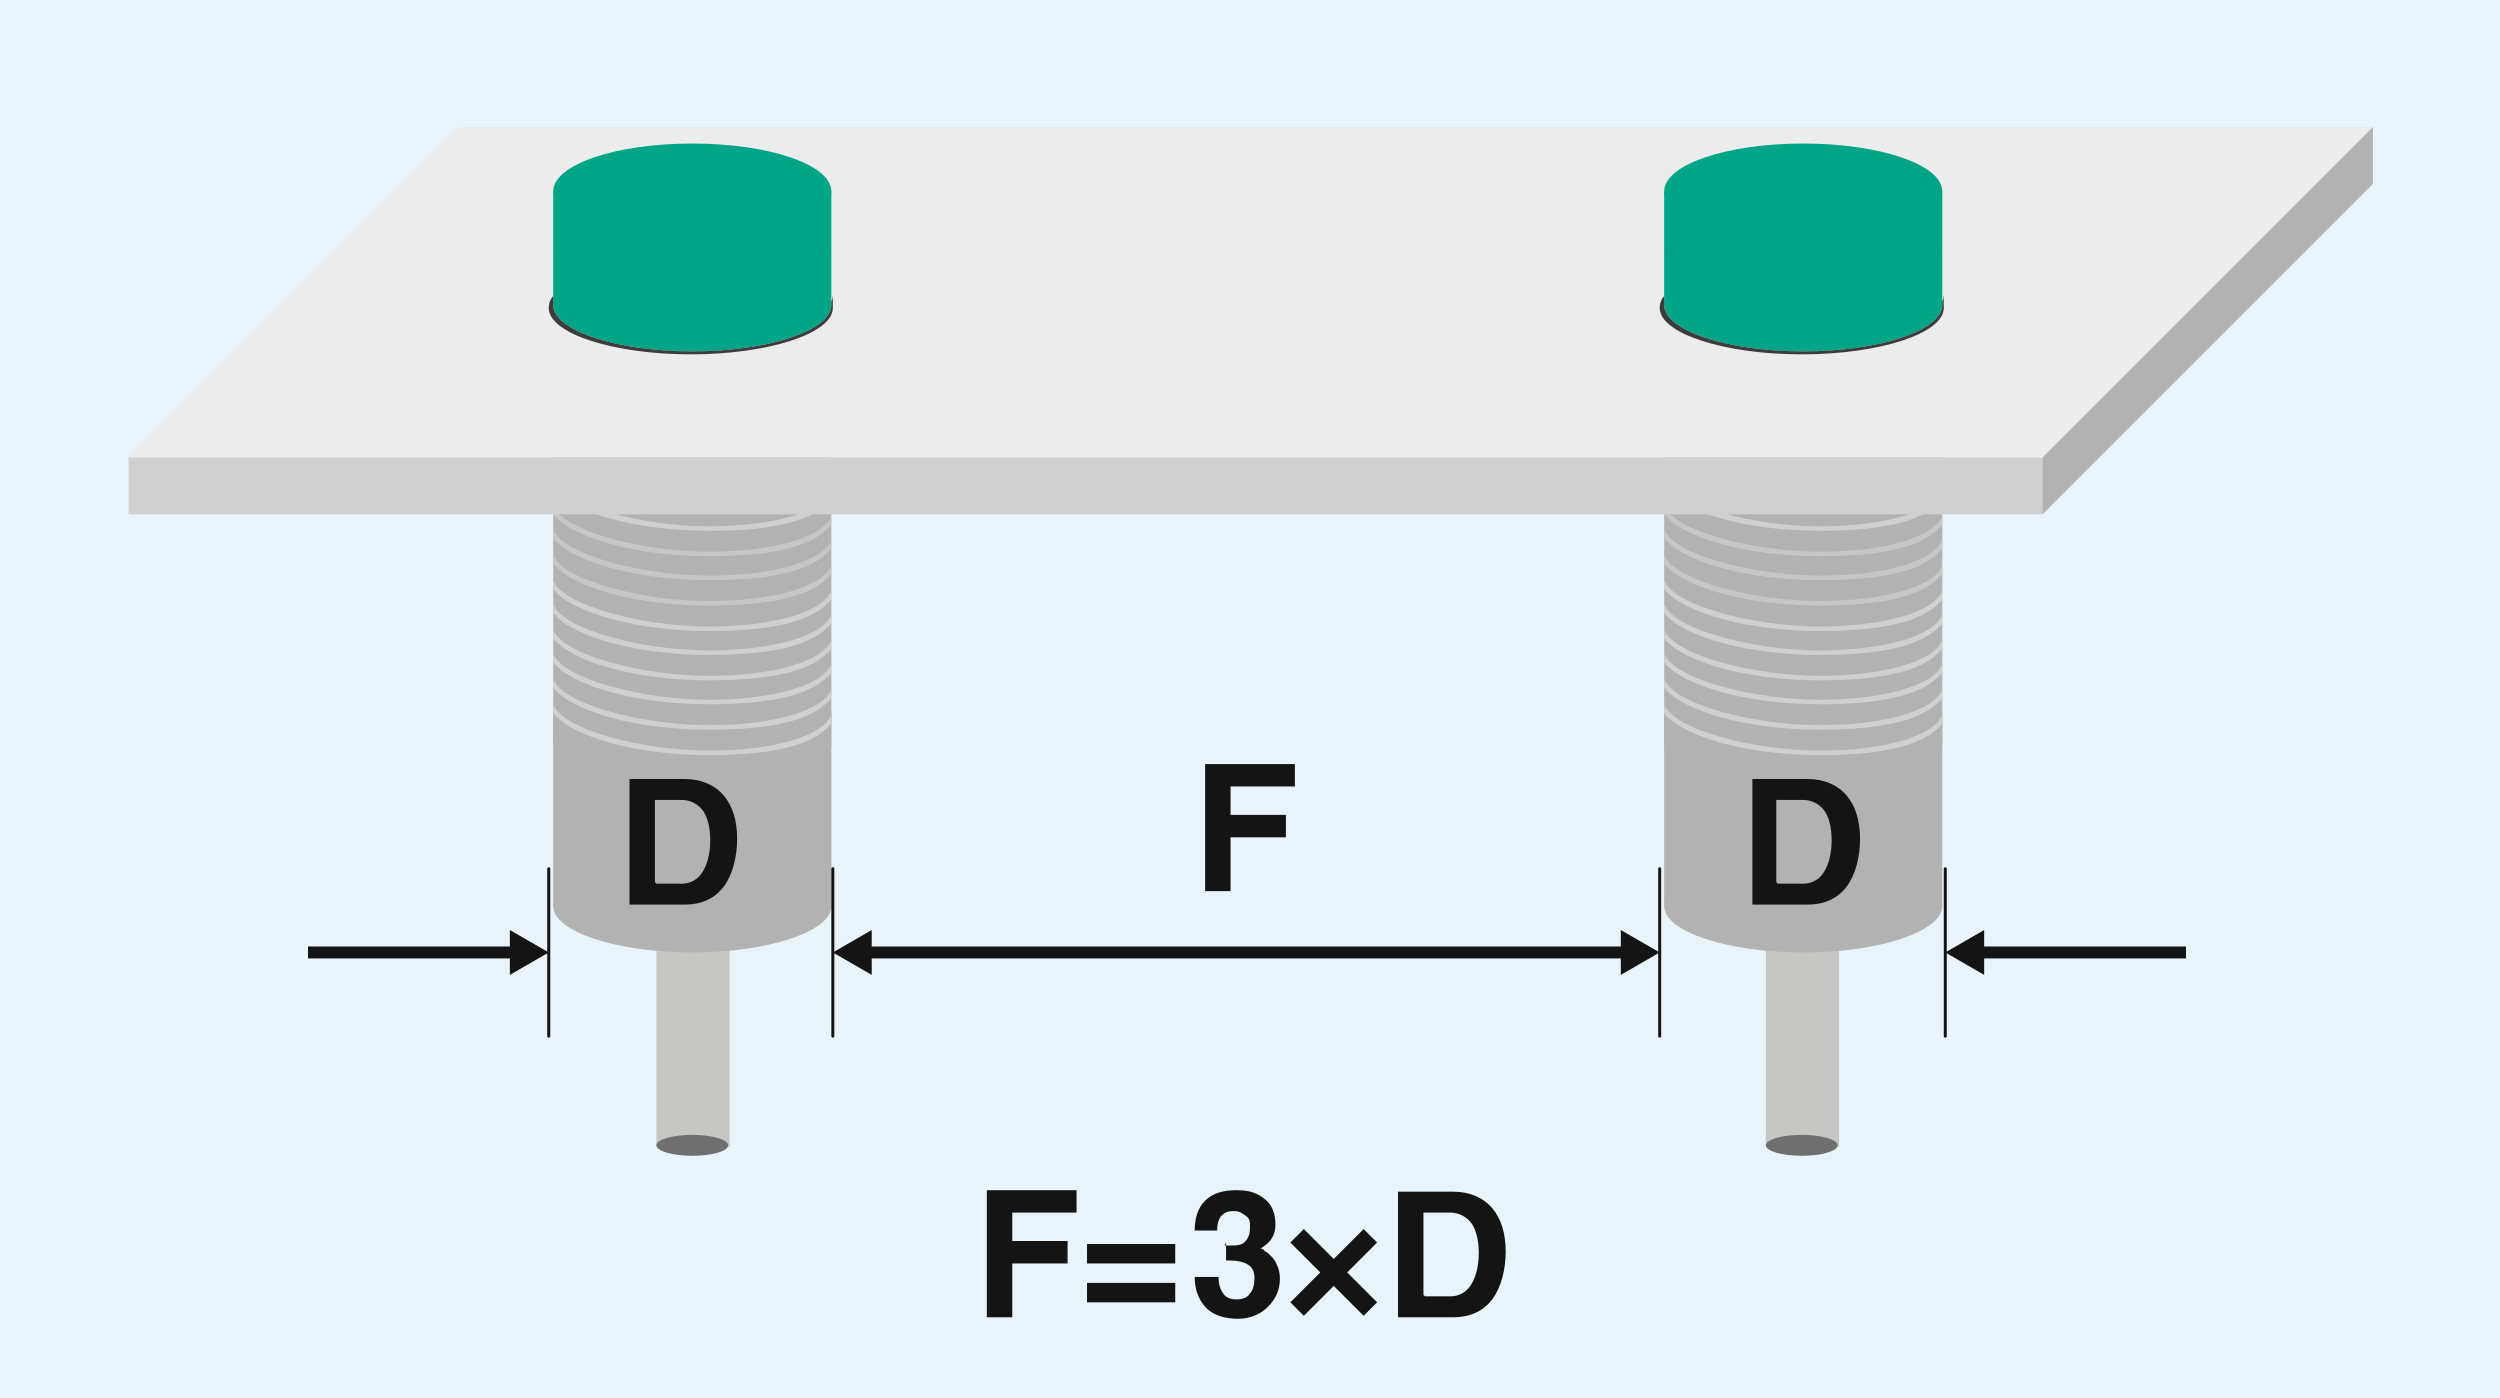 <?xml version="1.0" encoding="UTF-8"?><svg xmlns="http://www.w3.org/2000/svg" version="1.1" viewBox="0 0 167.2 93.5"><!--Generator: Adobe Illustrator 29.1.0, SVG Export Plug-In . SVG Version: 2.1.0 Build 142)--><defs><style>.st0 {
        fill: #706f6f;
      }

      .st1 {
        fill: #141414;
      }

      .st2 {
        fill: #434343;
      }

      .st3, .st4, .st5 {
        fill: none;
      }

      .st6 {
        fill: #3c3c3c;
      }

      .st7 {
        isolation: isolate;
      }

      .st8 {
        fill-rule: evenodd;
      }

      .st8, .st9, .st10 {
        fill: #d0d0d0;
      }

      .st11 {
        fill: #c6c6c5;
      }

      .st9, .st12 {
        mix-blend-mode: multiply;
      }

      .st4 {
        stroke-width: .8px;
      }

      .st4, .st13, .st5 {
        stroke-miterlimit: 10;
      }

      .st4, .st5 {
        stroke: #141414;
      }

      .st13 {
        stroke: #3c3c3c;
        stroke-width: 0px;
      }

      .st13, .st14 {
        fill: #00a587;
      }

      .st15 {
        fill: #ececec;
      }

      .st5 {
        stroke-linecap: round;
        stroke-width: .2px;
      }

      .st12 {
        fill: #c6c6c6;
      }

      .st16 {
        fill: #00a295;
      }

      .st17 {
        fill: #b2b2b2;
      }

      .st18 {
        fill: #e8f4fa;
      }</style></defs><g class="st7"><g id="BG"><rect class="st18" width="167.2" height="93.5"/></g><g id="Drawing"><rect class="st17" x="111.3" y="16.7" width="18.6" height="33.1"/><rect class="st17" x="37" y="16.7" width="18.6" height="33.1"/><g><rect class="st11" x="43.9" y="62.7" width="4.9" height="14"/><ellipse class="st0" cx="46.3" cy="76.6" rx="2.4" ry=".7"/></g><rect class="st17" x="37" y="47.6" width="18.6" height="13"/><path class="st17" d="M37,60.6c0-1.7,4.2-3.1,9.3-3.1s9.3,1.4,9.3,3.1-4.2,3.1-9.3,3.1-9.3-1.4-9.3-3.1"/><g><rect class="st11" x="118.1" y="62.7" width="4.9" height="14"/><ellipse class="st0" cx="120.5" cy="76.6" rx="2.4" ry=".7"/></g><path class="st17" d="M111.3,49.8c0,1.7,4.2,3.1,9.3,3.1s9.3-1.4,9.3-3.1-4.2-3.1-9.3-3.1-9.3,1.4-9.3,3.1Z"/><rect class="st17" x="111.3" y="47.6" width="18.6" height="13"/><path class="st17" d="M111.3,60.6c0-1.7,4.2-3.1,9.3-3.1s9.3,1.4,9.3,3.1-4.2,3.1-9.3,3.1-9.3-1.4-9.3-3.1"/><path class="st17" d="M37,49.8c0,1.7,4.2,3.1,9.3,3.1s9.3-1.4,9.3-3.1-4.2-3.1-9.3-3.1-9.3,1.4-9.3,3.1Z"/><g><path class="st1" d="M67.8,88.1h-1.8v-8.5h6v1.5h-4.3v1.9h3.7v1.5h-3.7v3.6Z"/><path class="st1" d="M78.6,83.2v1.3h-5.9v-1.3h5.9ZM78.6,85.8v1.3h-5.9v-1.3h5.9Z"/><path class="st1" d="M81.9,83.3h.3c.5,0,.9,0,1.1-.3.2-.2.3-.5.3-.9s0-.6-.3-.8-.4-.3-.8-.3-.6.1-.8.3-.3.6-.3,1h-1.5c0-.8.2-1.5.7-2,.5-.5,1.2-.7,2.1-.7s1.4.2,1.9.6c.5.4.7,1,.7,1.7s-.3,1.2-1,1.6h0c0,0,.2,0,.3.2.1,0,.3.2.4.3s.3.3.4.6c.1.2.2.5.2.9,0,.8-.3,1.4-.8,1.9s-1.2.8-2,.8-1.6-.2-2.1-.7-.8-1.2-.8-2.1h1.6c0,.5.1.8.3,1.1.2.3.5.4.9.4s.7-.1.9-.4c.2-.2.3-.6.3-1s-.1-.7-.4-.9-.7-.3-1.3-.3h-.2v-1.2Z"/><path class="st1" d="M86.3,83.1l.9-.9,2,2,2-2,.9.9-2,2,2,2-.9.9-2-2-2,2-.9-.9,2-2-2-2Z"/><path class="st1" d="M93.5,79.7h3.7c1.1,0,2,.4,2.6,1.1.6.7.9,1.7.9,2.9s-.3,2.4-.9,3.2-1.5,1.2-2.6,1.2h-3.7v-8.5ZM95.3,86.7h1.7c.6,0,1.1-.3,1.4-.8s.5-1.2.5-2.1-.2-1.6-.5-2c-.3-.4-.8-.7-1.4-.7h-1.8v5.5Z"/></g><g><path class="st9" d="M55.6,47.8c-.5,1.4-3.8,2.4-8.2,2.4s-9.8-1.4-10.4-3.1c0,0,0,0,0,0v.6c1.3,1.6,5.6,2.8,10.4,2.8s7.1-.8,8.2-2.1v-.6Z"/><path class="st9" d="M55.6,46.1c-.5,1.4-3.8,2.4-8.2,2.4s-9.8-1.4-10.4-3.1c0,0,0,0,0,0v.6c1.3,1.6,5.6,2.8,10.4,2.8s7.1-.8,8.2-2.1v-.6Z"/><path class="st9" d="M55.6,44.4c-.5,1.4-3.8,2.4-8.2,2.4s-9.8-1.4-10.4-3.1c0,0,0,0,0,0v.6c1.3,1.6,5.6,2.8,10.4,2.8s7.1-.8,8.2-2.1v-.6Z"/><path class="st9" d="M55.6,42.8c-.5,1.4-3.8,2.4-8.2,2.4s-9.8-1.4-10.4-3.1c0,0,0,0,0,0v.6c1.3,1.6,5.6,2.8,10.4,2.8s7.1-.8,8.2-2.1v-.6Z"/><path class="st9" d="M55.6,41.1c-.5,1.4-3.8,2.4-8.2,2.4s-9.8-1.4-10.4-3.1c0,0,0,0,0,0v.6c1.3,1.6,5.6,2.8,10.4,2.8s7.1-.8,8.2-2.1v-.6Z"/><path class="st9" d="M55.6,39.5c-.5,1.4-3.8,2.4-8.2,2.4s-9.8-1.4-10.4-3.1c0,0,0,0,0,0v.6c1.3,1.6,5.6,2.8,10.4,2.8s7.1-.8,8.2-2.1v-.6Z"/><path class="st12" d="M55.6,37.8c-.5,1.4-3.8,2.4-8.2,2.4s-9.8-1.4-10.4-3.1c0,0,0,0,0,0v.6c1.3,1.6,5.6,2.8,10.4,2.8s7.1-.8,8.2-2.1v-.6Z"/><path class="st12" d="M55.6,36.1c-.5,1.4-3.8,2.4-8.2,2.4s-9.8-1.4-10.4-3.1c0,0,0,0,0,0v.6c1.3,1.6,5.6,2.8,10.4,2.8s7.1-.8,8.2-2.1v-.6Z"/><path class="st12" d="M55.6,34.5c-.5,1.4-3.8,2.4-8.2,2.4s-9.8-1.4-10.4-3.1c0,0,0,0,0,0v.6c1.3,1.6,5.6,2.8,10.4,2.8s7.1-.8,8.2-2.1v-.6Z"/><path class="st9" d="M55.6,32.8c-.5,1.4-3.8,2.4-8.2,2.4s-9.8-1.4-10.4-3.1c0,0,0,0,0,0v.6c1.3,1.6,5.6,2.8,10.4,2.8s7.1-.8,8.2-2.1v-.6Z"/><path class="st9" d="M55.6,31.1c-.5,1.4-3.8,2.4-8.2,2.4s-9.8-1.4-10.4-3.1c0,0,0,0,0,0v.6c1.3,1.6,5.6,2.8,10.4,2.8s7.1-.8,8.2-2.1v-.6Z"/></g><g><path class="st9" d="M129.9,47.8c-.5,1.4-3.8,2.4-8.2,2.4s-9.8-1.4-10.4-3.1c0,0,0,0,0,0v.6c1.3,1.6,5.6,2.8,10.4,2.8s7.1-.8,8.2-2.1v-.6Z"/><path class="st9" d="M129.9,46.1c-.5,1.4-3.8,2.4-8.2,2.4s-9.8-1.4-10.4-3.1c0,0,0,0,0,0v.6c1.3,1.6,5.6,2.8,10.4,2.8s7.1-.8,8.2-2.1v-.6Z"/><path class="st9" d="M129.9,44.4c-.5,1.4-3.8,2.4-8.2,2.4s-9.8-1.4-10.4-3.1c0,0,0,0,0,0v.6c1.3,1.6,5.6,2.8,10.4,2.8s7.1-.8,8.2-2.1v-.6Z"/><path class="st9" d="M129.9,42.8c-.5,1.4-3.8,2.4-8.2,2.4s-9.8-1.4-10.4-3.1c0,0,0,0,0,0v.6c1.3,1.6,5.6,2.8,10.4,2.8s7.1-.8,8.2-2.1v-.6Z"/><path class="st9" d="M129.9,41.1c-.5,1.4-3.8,2.4-8.2,2.4s-9.8-1.4-10.4-3.1c0,0,0,0,0,0v.6c1.3,1.6,5.6,2.8,10.4,2.8s7.1-.8,8.2-2.1v-.6Z"/><path class="st9" d="M129.9,39.5c-.5,1.4-3.8,2.4-8.2,2.4s-9.8-1.4-10.4-3.1c0,0,0,0,0,0v.6c1.3,1.6,5.6,2.8,10.4,2.8s7.1-.8,8.2-2.1v-.6Z"/><path class="st12" d="M129.9,37.8c-.5,1.4-3.8,2.4-8.2,2.4s-9.8-1.4-10.4-3.1c0,0,0,0,0,0v.6c1.3,1.6,5.6,2.8,10.4,2.8s7.1-.8,8.2-2.1v-.6Z"/><path class="st12" d="M129.9,36.1c-.5,1.4-3.8,2.4-8.2,2.4s-9.8-1.4-10.4-3.1c0,0,0,0,0,0v.6c1.3,1.6,5.6,2.8,10.4,2.8s7.1-.8,8.2-2.1v-.6Z"/><path class="st12" d="M129.9,34.5c-.5,1.4-3.8,2.4-8.2,2.4s-9.8-1.4-10.4-3.1c0,0,0,0,0,0v.6c1.3,1.6,5.6,2.8,10.4,2.8s7.1-.8,8.2-2.1v-.6Z"/><path class="st9" d="M129.9,32.8c-.5,1.4-3.8,2.4-8.2,2.4s-9.8-1.4-10.4-3.1c0,0,0,0,0,0v.6c1.3,1.6,5.6,2.8,10.4,2.8s7.1-.8,8.2-2.1v-.6Z"/><path class="st9" d="M129.9,31.1c-.5,1.4-3.8,2.4-8.2,2.4s-9.8-1.4-10.4-3.1c0,0,0,0,0,0v.6c1.3,1.6,5.6,2.8,10.4,2.8s7.1-.8,8.2-2.1v-.6Z"/></g><path class="st1" d="M117.2,52.1h3.7c1.1,0,2,.4,2.6,1.1.6.7.9,1.7.9,2.9s-.3,2.4-.9,3.2c-.6.8-1.5,1.2-2.6,1.2h-3.7v-8.5ZM118.9,59.1h1.7c.6,0,1.1-.3,1.4-.8s.5-1.2.5-2.1-.2-1.6-.5-2-.8-.7-1.4-.7h-1.8v5.5Z"/><g><rect class="st3" x="41.3" y="52.1" width="14.4" height="13.6"/><path class="st1" d="M42.1,52.1h3.7c1.1,0,2,.4,2.6,1.1.6.7.9,1.7.9,2.9s-.3,2.4-.9,3.2c-.6.8-1.5,1.2-2.6,1.2h-3.7v-8.5ZM43.9,59.1h1.7c.6,0,1.1-.3,1.4-.8s.5-1.2.5-2.1-.2-1.6-.5-2-.8-.7-1.4-.7h-1.8v5.5Z"/></g><polyline class="st15" points="8.5 30.6 30.6 8.5 158.7 8.5 136.6 30.6"/><path class="st10" d="M111.3,16.7c0,1.7,4.2,3.2,9.3,3.2s9.3-1.4,9.3-3.2-4.2-3.2-9.3-3.2-9.3,1.4-9.3,3.2Z"/><path class="st10" d="M37,16.7c0,1.7,4.2,3.2,9.3,3.2s9.3-1.4,9.3-3.2-4.2-3.2-9.3-3.2-9.3,1.4-9.3,3.2Z"/><g><path class="st2" d="M38,16.4c0,1.6,3.8,2.9,8.5,2.9s8.5-1.3,8.5-2.9-3.8-2.9-8.5-2.9-8.5,1.3-8.5,2.9"/><path class="st16" d="M38.4,16.2c0,1.4,3.6,2.6,8.2,2.6s8.2-1.2,8.2-2.6-3.6-2.6-8.2-2.6-8.2,1.2-8.2,2.6"/></g><polygon class="st8" points="8.6 30.6 8.6 34.4 136.6 34.4 136.6 30.6 8.6 30.6 8.6 30.6"/><polyline class="st3" points="8.6 30.6 8.6 34.4 136.6 34.4 136.6 30.6 8.6 30.6"/><path class="st14" d="M37,20.4c0,1.7,4.2,3.1,9.3,3.1s9.3-1.4,9.3-3.1-4.2-3.1-9.3-3.1-9.3,1.4-9.3,3.1Z"/><rect class="st14" x="37" y="12.8" width="18.6" height="7.6"/><path class="st13" d="M37,12.8c0,1.7,4.2,3.2,9.3,3.2s9.3-1.4,9.3-3.2-4.2-3.2-9.3-3.2-9.3,1.4-9.3,3.2Z"/><path class="st6" d="M55.6,20v.4c0,1.7-4.2,3.1-9.3,3.1s-9.3-1.4-9.3-3.1v-.6c-.2.2-.3.5-.3.8,0,1.7,4.3,3.1,9.5,3.1s9.5-1.4,9.5-3.1,0-.3-.1-.5Z"/><path class="st14" d="M111.3,20.4c0,1.7,4.2,3.1,9.3,3.1s9.3-1.4,9.3-3.1-4.2-3.1-9.3-3.1-9.3,1.4-9.3,3.1Z"/><rect class="st14" x="111.3" y="12.8" width="18.6" height="7.6"/><path class="st13" d="M111.3,12.8c0,1.7,4.2,3.2,9.3,3.2s9.3-1.4,9.3-3.2-4.2-3.2-9.3-3.2-9.3,1.4-9.3,3.2Z"/><path class="st6" d="M129.9,20v.4c0,1.7-4.2,3.1-9.3,3.1s-9.3-1.4-9.3-3.1v-.6c-.2.2-.3.5-.3.8,0,1.7,4.3,3.1,9.5,3.1s9.5-1.4,9.5-3.1,0-.3-.1-.5Z"/><polygon class="st17" points="136.6 30.6 158.7 8.5 158.7 12.3 136.6 34.4 136.6 30.6"/></g><g id="Ebene_5"><path class="st1" d="M82.4,59.6h-1.8v-8.5h6v1.5h-4.3v1.9h3.7v1.5h-3.7v3.6Z"/><g><line class="st4" x1="108.8" y1="63.7" x2="57.9" y2="63.7"/><polygon class="st1" points="108.4 62.2 111 63.7 108.4 65.2 108.4 62.2"/><polygon class="st1" points="58.3 62.2 55.7 63.7 58.3 65.2 58.3 62.2"/></g><line class="st5" x1="55.7" y1="58.1" x2="55.7" y2="69.3"/><g><line class="st4" x1="20.6" y1="63.7" x2="34.5" y2="63.7"/><polygon class="st1" points="34.1 65.2 36.7 63.7 34.1 62.2 34.1 65.2"/></g><line class="st5" x1="36.7" y1="58.1" x2="36.7" y2="69.3"/><g><line class="st4" x1="146.2" y1="63.7" x2="132.2" y2="63.7"/><polygon class="st1" points="132.7 62.2 130.1 63.7 132.7 65.2 132.7 62.2"/></g><line class="st5" x1="130.1" y1="58.1" x2="130.1" y2="69.3"/><line class="st5" x1="111" y1="58.1" x2="111" y2="69.3"/></g></g></svg>